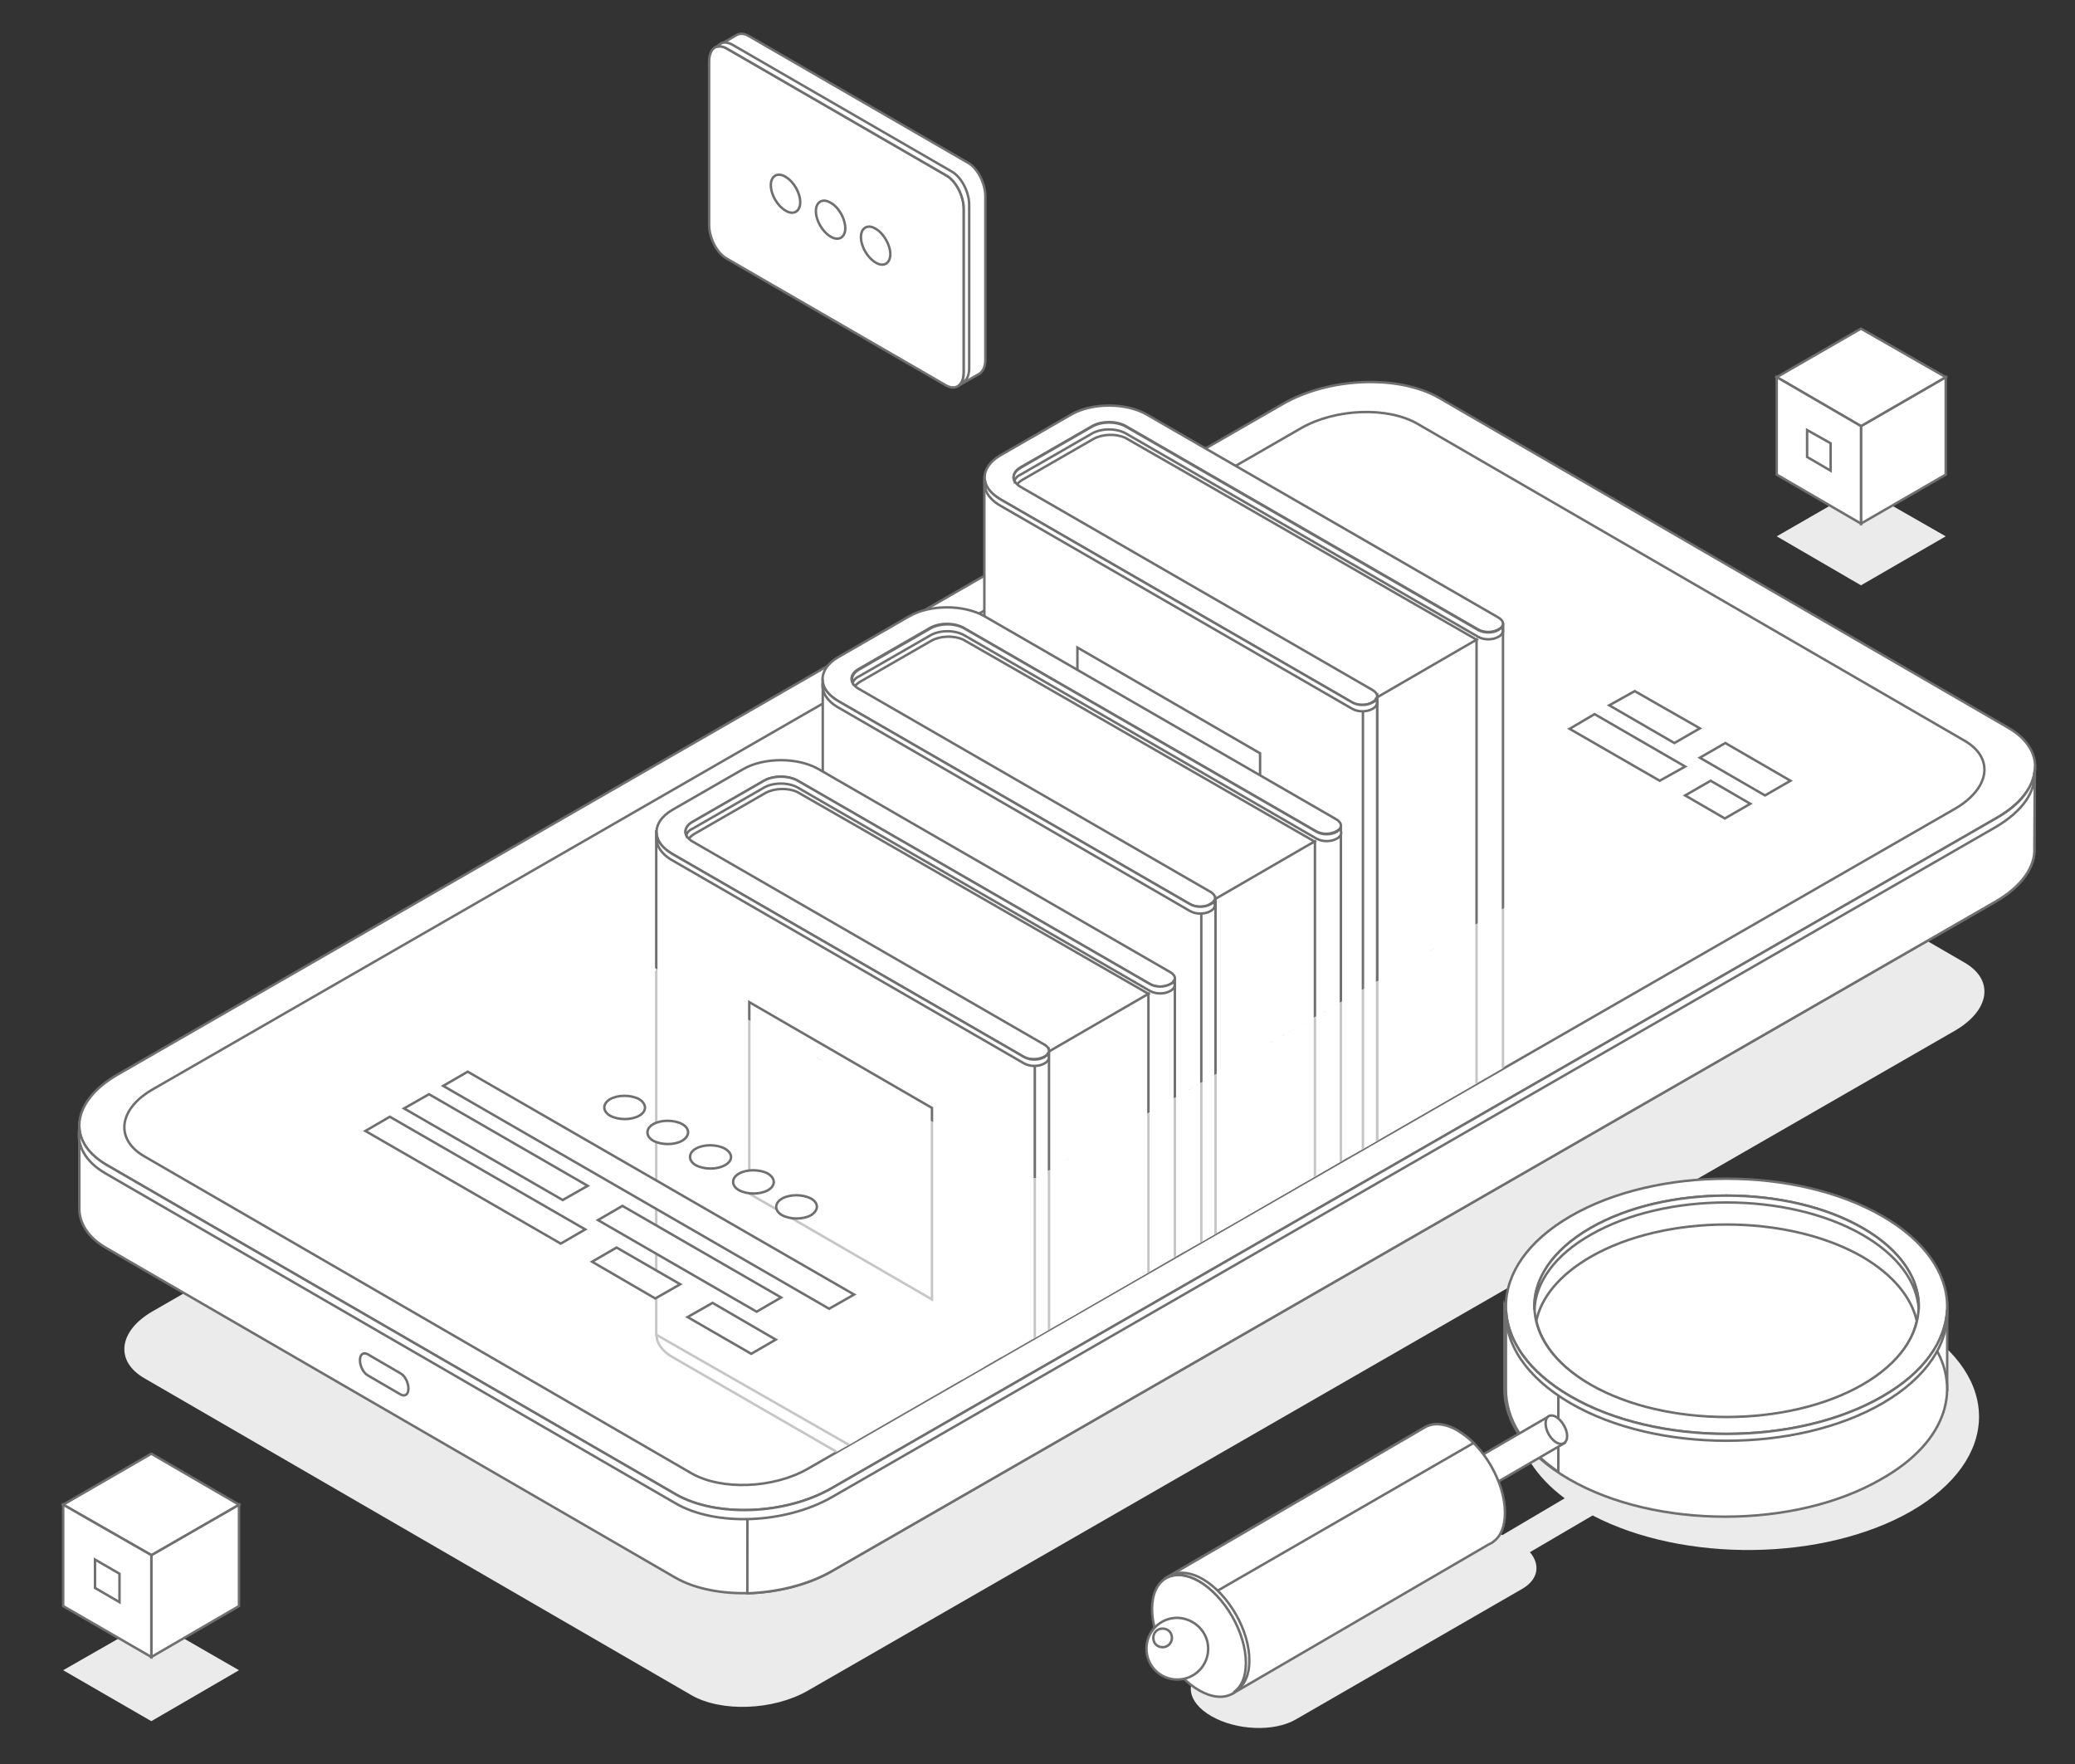 <?xml version="1.0" encoding="utf-8"?>
<!-- Generator: Adobe Illustrator 24.1.0, SVG Export Plug-In . SVG Version: 6.00 Build 0)  -->
<svg version="1.1" id="_x2014_ÎÓÈ_x5F_1" xmlns="http://www.w3.org/2000/svg" xmlns:xlink="http://www.w3.org/1999/xlink"
	 x="0px" y="0px" viewBox="0 0 423.7 360.2" style="enable-background:new 0 0 423.7 360.2;" xml:space="preserve">
<rect x="0" y="0" width="423.7" height="360.2" fill="#333333" stroke="none"/>
<style type="text/css">
	.st0{fill:#EBEBEB;}
	.st1{fill:#FFFFFF;stroke:#706F6F;stroke-width:0.5;stroke-miterlimit:10;}
	.st2{clip-path:url(#SVGID_2_);}
	.st3{fill:#FFFFFF;stroke:#C6C6C6;stroke-width:0.5;stroke-miterlimit:10;}
	.st4{fill:#FFFFFF;stroke:#706F6F;stroke-width:0.5;stroke-miterlimit:10;}
	.st5{clip-path:url(#SVGID_4_);}
	.st6{clip-path:url(#SVGID_6_);}
</style>
<g>
	<path class="st0" d="M401.1,196.5l-111.7-64.7c-6.1-3.5-16.7-3.1-23.7,0.9l-234.5,135c-7,4-7.8,10.2-1.7,13.7l111.7,64.7
		c6.1,3.5,16.7,3.1,23.7-0.9l234.5-134.9C406.4,206.1,407.2,200,401.1,196.5z"/>
	<path class="st1" d="M137.9,322.1L21.7,254.8c-3.8-2.2-5.6-5.2-5.5-8.3l0,0v-16.9l6.5,7.6c0.4-0.3,0.8-0.6,1.3-0.8L261.8,99.5
		c9.4-5.4,23.7-6,31.9-1.3l114.6,66.4c2.3-2.5,7.2-7.9,7.2-7.9l-0.1,16.5l0,0c0.2,3.7-2.5,7.7-7.8,10.8L169.8,320.8
		C160.4,326.2,146.1,326.8,137.9,322.1z"/>
	<path class="st1" d="M75.1,280.8l6.7,3.9c0.9,0.5,1.6,0,1.6-1.2l0,0c0-1.2-0.7-2.6-1.6-3.1l-6.7-3.9c-0.9-0.5-1.6,0-1.6,1.2l0,0
		C73.5,278.9,74.2,280.3,75.1,280.8z"/>
	<path class="st1" d="M261.8,99.5c9.4-5.4,23.7-6,31.9-1.3l114.6,66.4c2.3-2.5,7.2-7.9,7.2-7.9l-0.1,16.5l0,0
		c0.2,3.7-2.5,7.7-7.8,10.8L169.8,320.8c-4.9,2.8-11.2,4.3-17.2,4.5l0.2-163.1L261.8,99.5z"/>
	<path class="st1" d="M410.1,148.6L293.8,81.2c-8.2-4.7-22.4-4.2-31.9,1.3L24,219.4c-9.4,5.4-10.5,13.7-2.3,18.4L138,305.1
		c8.2,4.7,22.4,4.2,31.9-1.3L407.7,167C417.2,161.5,418.2,153.3,410.1,148.6z"/>
	<path class="st1" d="M137.9,306.9L21.6,239.6c-4.2-2.4-6-5.8-5.4-9.3c0.2,2.8,2,5.4,5.5,7.5L138,305.1c8.2,4.7,22.4,4.2,31.9-1.3
		L407.7,167c4.6-2.6,7.2-5.9,7.7-9.2c0.3,3.8-2.4,7.8-7.8,11L169.8,305.7C160.3,311.1,146.1,311.7,137.9,306.9z"/>
	<path class="st1" d="M401.1,151.2L289.4,86.5c-6.1-3.5-16.7-3.1-23.7,0.9l-234.5,135c-7,4-7.8,10.2-1.7,13.7l111.7,64.7
		c6.1,3.5,16.7,3.1,23.7-0.9L399.4,165C406.4,160.8,407.2,154.7,401.1,151.2z"/>
</g>
<g>
	<polygon class="st1" points="341.9,151.7 328.6,144 333.8,141.1 347.1,148.7 	"/>
	<polygon class="st1" points="360.4,162.4 347.1,154.7 352.3,151.7 365.6,159.4 	"/>
	<polygon class="st1" points="338.9,159.4 320.5,148.8 325.6,145.8 344.1,156.5 	"/>
	<polygon class="st1" points="352.2,167.1 344.1,162.4 349.3,159.4 357.4,164.1 	"/>
</g>
<g>
	<g>
		<g>
			<defs>
				<polygon id="SVGID_1_" points="134,197.8 211.3,240.6 313.4,181.8 325.8,207.2 164.6,300 105.6,269.9 				"/>
			</defs>
			<clipPath id="SVGID_2_">
				<use xlink:href="#SVGID_1_"  style="overflow:visible;"/>
			</clipPath>
			<g class="st2">
				<g>
					<g>
						<path class="st3" d="M204.2,215.8c-4.2,2.4-4.2,6.4,0,8.9l71.9,41.5c1.2,0.7,3,0.7,4.2,0s1.2-1.8,0-2.4l-71.9-41.5
							c-1.9-1.1-1.9-2.9,0-4l7-4c-0.8-1.2-1.5-2.4-2.2-3.6L204.2,215.8z"/>
						<path class="st3" d="M306,248.9l-71.9-41.5c-4.2-2.4-11.1-2.4-15.3,0l-5.6,3.2c0.7,1.2,1.4,2.4,2.2,3.6l7.6-4.4
							c1.9-1.1,5-1.1,6.9,0l71.9,41.5c1.2,0.7,3,0.7,4.2,0S307.2,249.5,306,248.9z"/>
					</g>
					<polygon class="st3" points="306.9,250.2 306.9,149.1 231.5,107.1 221,106.4 210.8,113 204.6,118.4 278,234.8 301.9,249 					
						"/>
					<polygon class="st3" points="279,262.9 301.5,249.9 301.5,152.2 278.3,163 					"/>
					<polygon class="st3" points="201,119.2 201,220.1 280.1,265.4 281.2,265 281.2,163.9 					"/>
					<g>
						<path class="st3" d="M245.5,120l-15.7-9c-1.9-0.9-4.7-0.8-6.5,0.2l-14.6,8.4c-1.1,0.7-1.6,1.5-1.4,2.4l39.7,23.7l31.9,19.6
							l22.6-13.1L245.5,120z"/>
					</g>
					<path class="st3" d="M278.3,162.3v100.3v2.1v1.9c0.7,0,1.4-0.2,2-0.5s0.9-0.8,0.9-1.2l0,0l0,0l0,0v-101L278.3,162.3z"/>
					<polygon class="st3" points="306.9,150.3 306.9,149.1 306.5,149.1 306.4,149.9 					"/>
					<polygon class="st3" points="281.2,165.2 281.2,163.9 280.8,164.4 					"/>
					<g>
						<path class="st3" d="M276.1,165.1l-71.9-41.5c-4.2-2.4-4.2-6.4,0-8.9l14.6-8.4c4.2-2.4,11.1-2.4,15.3,0l71.9,41.5
							c1.2,0.7,1.2,1.8,0,2.4c-1.2,0.7-3,0.7-4.2,0l-71.9-41.5c-1.9-1.1-5-1.1-6.9,0l-14.6,8.4c-1.9,1.1-1.9,2.9,0,4l71.9,41.5
							c1.2,0.7,1.2,1.8,0,2.4C279.1,165.8,277.2,165.7,276.1,165.1z"/>
					</g>
					<polygon class="st3" points="257.3,212.9 220,191.4 220,153.9 257.3,175.5 					"/>
					<g>
						<path class="st3" d="M306,150.2c-1.2,0.7-3,0.7-4.2,0l-71.9-41.5c-1.9-1.1-5-1.1-6.9,0l-14.6,8.4c-1.2,0.7-1.7,1.7-1.3,2.7
							c0.2-0.5,0.6-1,1.3-1.3l14.6-8.4c1.9-1.1,5-1.1,6.9,0l71.9,41.5c1.2,0.7,3,0.7,4.2,0c0.9-0.5,1.1-1.3,0.6-1.9
							C306.5,149.9,306.3,150.1,306,150.2z"/>
						<path class="st3" d="M280.3,165.1c-1.2,0.7-3,0.7-4.2,0l-71.9-41.5c-1.8-1.1-2.9-2.4-3.1-3.8c-0.3,1.8,0.7,3.7,3.1,5.1
							l71.9,41.5c1.2,0.7,3,0.7,4.2,0c0.9-0.5,1.1-1.3,0.6-1.9C280.8,164.7,280.6,164.9,280.3,165.1z"/>
					</g>
				</g>
				<g>
					<g>
						<path class="st3" d="M171.1,235.4c-4.2,2.4-4.2,6.4,0,8.9l71.9,41.5c1.2,0.7,3,0.7,4.2,0s1.2-1.8,0-2.4l-71.9-41.5
							c-1.9-1.1-1.9-2.9,0-4l7-4c-0.8-1.2-1.5-2.4-2.2-3.6L171.1,235.4z"/>
						<path class="st3" d="M273,268.4l-71.9-41.5c-4.2-2.4-11.1-2.4-15.3,0l-5.6,3.2c0.7,1.2,1.4,2.4,2.2,3.6l7.6-4.4
							c1.9-1.1,5-1.1,6.9,0l71.9,41.5c1.2,0.7,3,0.7,4.2,0C274.1,270.2,274.1,269.1,273,268.4z"/>
					</g>
					<polygon class="st3" points="273.8,269.7 273.8,168.7 198.5,126.7 188,126 177.8,132.6 171.5,138 244.9,254.4 268.9,268.5 
											"/>
					<polygon class="st3" points="246,282.5 268.5,269.5 268.5,171.8 245.3,182.6 					"/>
					<polygon class="st3" points="168,138.8 168,239.7 247.1,285 248.1,284.5 248.1,183.5 					"/>
					<g>
						<path class="st3" d="M212.4,139.6l-15.7-9c-1.9-0.9-4.7-0.8-6.5,0.2l-14.6,8.4c-1.1,0.7-1.6,1.5-1.4,2.4l39.7,23.7l31.9,19.6
							l22.6-13.1L212.4,139.6z"/>
					</g>
					<path class="st3" d="M245.3,181.9v100.3v2.1v1.9c0.7,0,1.4-0.2,2-0.5s0.9-0.8,0.9-1.2l0,0l0,0l0,0v-101L245.3,181.9z"/>
					<polygon class="st3" points="273.8,169.9 273.8,168.7 273.4,168.7 273.3,169.5 					"/>
					<polygon class="st3" points="248.1,184.8 248.1,183.5 247.7,184 					"/>
					<g>
						<path class="st3" d="M243,184.6l-71.9-41.5c-4.2-2.4-4.2-6.4,0-8.9l14.6-8.4c4.2-2.4,11.1-2.4,15.3,0l71.9,41.5
							c1.2,0.7,1.2,1.8,0,2.4c-1.2,0.7-3,0.7-4.2,0l-71.9-41.5c-1.9-1.1-5-1.1-6.9,0l-14.6,8.4c-1.9,1.1-1.9,2.9,0,4l71.9,41.5
							c1.2,0.7,1.2,1.8,0,2.4C246.1,185.3,244.2,185.3,243,184.6z"/>
					</g>
					<polygon class="st3" points="224.3,232.5 186.9,210.9 186.9,173.5 224.3,195 					"/>
					<g>
						<path class="st3" d="M273,169.8c-1.2,0.7-3,0.7-4.2,0l-71.9-41.5c-1.9-1.1-5-1.1-6.9,0l-14.6,8.4c-1.2,0.7-1.7,1.7-1.3,2.7
							c0.2-0.5,0.6-1,1.3-1.3l14.6-8.4c1.9-1.1,5-1.1,6.9,0l71.9,41.5c1.2,0.7,3,0.7,4.2,0c0.9-0.5,1.1-1.3,0.6-1.9
							C273.5,169.4,273.2,169.6,273,169.8z"/>
						<path class="st3" d="M247.2,184.6c-1.2,0.7-3,0.7-4.2,0l-71.9-41.5c-1.8-1.1-2.9-2.4-3.1-3.8c-0.3,1.8,0.7,3.7,3.1,5.1
							L243,186c1.2,0.7,3,0.7,4.2,0c0.9-0.5,1.1-1.3,0.6-1.9C247.7,184.3,247.5,184.5,247.2,184.6z"/>
					</g>
				</g>
				<g>
					<g>
						<path class="st3" d="M137.2,268.1c-4.2,2.4-4.2,6.4,0,8.9l71.9,41.5c1.2,0.7,3,0.7,4.2,0s1.2-1.8,0-2.4l-71.9-41.5
							c-1.9-1.1-1.9-2.9,0-4l7-4c-0.8-1.2-1.5-2.4-2.2-3.6L137.2,268.1z"/>
						<path class="st3" d="M239,301.2l-71.9-41.5c-4.2-2.4-11.1-2.4-15.3,0l-5.6,3.2c0.7,1.2,1.4,2.4,2.2,3.6l7.6-4.4
							c1.9-1.1,5-1.1,6.9,0l71.9,41.5c1.2,0.7,3,0.7,4.2,0C240.2,303,240.2,301.9,239,301.2z"/>
					</g>
					<polygon class="st3" points="239.9,302.5 239.9,201.4 164.5,159.4 154,158.7 143.8,165.3 137.5,170.8 211,287.2 234.9,301.3 
											"/>
					<polygon class="st3" points="212,315.3 234.5,302.3 234.5,204.6 211.3,215.4 					"/>
					<polygon class="st3" points="134,171.6 134,272.5 213.1,317.7 214.1,317.3 214.1,216.2 					"/>
					<g>
						<path class="st3" d="M178.5,172.4l-15.7-9c-1.9-0.9-4.7-0.8-6.5,0.2l-14.6,8.4c-1.1,0.7-1.6,1.5-1.4,2.4l39.7,23.7l31.9,19.6
							l22.6-13.1L178.5,172.4z"/>
					</g>
					<path class="st3" d="M211.3,214.6v100.3v2.1v1.9c0.7,0,1.4-0.2,2-0.5s0.9-0.8,0.9-1.2l0,0l0,0l0,0v-101L211.3,214.6z"/>
					<polygon class="st3" points="239.9,202.7 239.9,201.4 239.5,201.4 239.3,202.3 					"/>
					<polygon class="st3" points="214.1,217.5 214.1,216.2 213.8,216.8 					"/>
					<g>
						<path class="st3" d="M209.1,217.4l-71.9-41.5c-4.2-2.4-4.2-6.4,0-8.9l14.6-8.4c4.2-2.4,11.1-2.4,15.3,0l71.9,41.5
							c1.2,0.7,1.2,1.8,0,2.4c-1.2,0.7-3,0.7-4.2,0L162.9,161c-1.9-1.1-5-1.1-6.9,0l-14.6,8.4c-1.9,1.1-1.9,2.9,0,4l71.9,41.5
							c1.2,0.7,1.2,1.8,0,2.4C212.1,218.1,210.2,218.1,209.1,217.4z"/>
					</g>
					<polygon class="st3" points="190.3,265.3 153,243.7 153,206.3 190.3,227.8 					"/>
					<g>
						<path class="st3" d="M239,202.6c-1.2,0.7-3,0.7-4.2,0l-71.9-41.5c-1.9-1.1-5-1.1-6.9,0l-14.6,8.4c-1.2,0.7-1.7,1.7-1.3,2.7
							c0.2-0.5,0.6-1,1.3-1.3l14.6-8.4c1.9-1.1,5-1.1,6.9,0l71.9,41.5c1.2,0.7,3,0.7,4.2,0c0.9-0.5,1.1-1.3,0.6-1.9
							C239.5,202.2,239.3,202.4,239,202.6z"/>
						<path class="st3" d="M213.3,217.4c-1.2,0.7-3,0.7-4.2,0l-71.9-41.5c-1.8-1.1-2.9-2.4-3.1-3.8c-0.3,1.8,0.7,3.7,3.1,5.1
							l71.9,41.5c1.2,0.7,3,0.7,4.2,0c0.9-0.5,1.1-1.3,0.6-1.9C213.8,217.1,213.6,217.3,213.3,217.4z"/>
					</g>
				</g>
			</g>
		</g>
	</g>
</g>
<g>
	<path class="st0" d="M246.1,340.6l46.3-26.7c3.7-2.1,9.6-2.2,14.4-0.5l12.7-7.5c-11.9-8.9-13-21.1-3.2-30.6
		c1.9,2.7,4.7,5.2,8.5,7.4c15.3,8.8,40.2,8.8,55.5,0c6-3.5,9.6-7.7,10.9-12.2c17.5,10.7,17.2,27.5-0.9,38
		c-17.9,10.3-46.5,10.6-65.1,0.9l-12.8,7.5c2.2,2.6,1.7,5.6-1.6,7.5l-46.3,26.7c-4.4,2.5-12,2.2-17.1-0.7
		C242.3,347.5,241.7,343.1,246.1,340.6z"/>
	<g>
		<g>
			<path class="st1" d="M380.3,256.6c-15.3-8.8-40.2-8.8-55.5,0c-6.4,3.7-10.1,8.3-11.1,13.1c1,4.2,4,8.3,9,11.7
				c1.3-1,2.7-2,4.3-2.9c15.3-8.8,40.2-8.8,55.5,0c0.8,0.4,1.5,0.9,2.1,1.4c3.8-3.1,6-6.5,6.9-10.1
				C390.3,264.9,386.6,260.3,380.3,256.6z"/>
			<path class="st1" d="M312.7,276.7l6-7.8l18.2-8.4l15.7-1.4l18.3,2.2l12.7,6.6l8.1,5.2l1.5-8.4l-2.7-9.7c0,0-6.9-4.6-7.4-5
				c-0.4-0.4-16.3-6.1-16.3-6.1l-15.8-1.1l-12.7,1.6l-12.9,3.8l-8.6,6l-6.4,8.1l-0.7,10.2L312.7,276.7z"/>
			<polygon class="st1" points="397.6,266.7 397.6,283.2 393.2,276 			"/>
			<path class="st1" d="M324.8,267.6c15.3-8.8,40.2-8.8,55.5,0c4.8,2.8,8.1,6.1,9.9,9.6c1.3-1.2,3.1-2.2,3.8-3.8
				c-2.2-3-5.4-5.8-9.6-8.2c-17.6-10.2-46.1-10.2-63.7,0c-3.8,2.2-6.9,4.7-9,7.4c0.7,1.7,1.8,3.3,3.2,4.6
				C316.7,273.7,320,270.4,324.8,267.6z"/>
			<path class="st1" d="M380.3,256.6c-15.3-8.8-40.2-8.8-55.5,0c-6.4,3.7-10.1,8.3-11.1,13.1c1.1,4.8,4.8,9.4,11.1,13.1
				c15.3,8.8,40.2,8.8,55.5,0c6.4-3.7,10.1-8.3,11.1-13.1C390.3,264.9,386.6,260.3,380.3,256.6z"/>
			<path class="st1" d="M394,273.4c-0.3,0.7-0.8,1.3-1.4,1.8V275l-4.1,2.4l-5,4.6l-6.9,3.1l-9.6,3.4l-8.5,2l-11.7,0.5l-7.6-0.8
				l-15-3.9l-9.8-8.6c0.1-0.2,0.1-0.3,0.2-0.5c-1.4-1.3-2.5-2.9-3.2-4.6c-0.3,0.3-0.5,0.7-0.8,1l-3.4-7.1v17.1l0,0
				c0,6.7,4.4,13.3,13.2,18.4c17.6,10.2,46.1,10.2,63.7,0C397.8,294.3,401,282.9,394,273.4z"/>
			<path class="st1" d="M318.2,280.9l-3.5-3.1c0.1-0.2,0.1-0.3,0.2-0.5c-1.4-1.3-2.5-2.9-3.2-4.6c-0.3,0.3-0.5,0.7-0.8,1l-3.4-7.1
				v17.1l0,0c0,6,3.6,12,10.7,16.8L318.2,280.9L318.2,280.9z"/>
			<path class="st1" d="M384.4,248.3c-17.6-10.2-46.1-10.2-63.7,0s-17.6,26.6,0,36.8s46.1,10.2,63.7,0
				C402,275,402,258.5,384.4,248.3z M380.3,282.7c-15.3,8.8-40.2,8.8-55.5,0s-15.3-23.2,0-32c15.3-8.8,40.2-8.8,55.5,0
				C395.6,259.5,395.6,273.9,380.3,282.7z"/>
			<g>
				<g>
					<polygon class="st1" points="291.2,303.7 316.2,289.2 319.5,294.6 294.4,309.2 					"/>
					<path class="st1" d="M295.1,307.8c0,1.4-1,2-2.2,1.3s-2.2-2.4-2.2-3.9c0-1.4,1-2,2.2-1.3S295.1,306.3,295.1,307.8z"/>
					<path class="st1" d="M295.1,307.8c0,1.4-1,2-2.2,1.3s-2.2-2.4-2.2-3.9c0-1.4,1-2,2.2-1.3S295.1,306.3,295.1,307.8z"/>
					<path class="st1" d="M320,293.2c0,1.4-1,2-2.2,1.3s-2.2-2.4-2.2-3.9s1-2,2.2-1.3C319,290.1,320,291.8,320,293.2z"/>
				</g>
				<path class="st1" d="M307.3,308.8c0-6.1-4.3-13.6-9.6-16.7c-2.7-1.6-5.2-1.7-6.9-0.6l0,0L238,322.2l13.8,23.5l52.2-30.4
					c0.4-0.2,0.7-0.3,1-0.6l0,0l0,0C306.5,313.6,307.3,311.6,307.3,308.8z"/>
				<path class="st1" d="M241.8,328.7l59.1-34.1c-1-1-2.1-1.8-3.2-2.5c-2.7-1.6-5.2-1.7-6.9-0.6l0,0L238,322.2L241.8,328.7z"/>
				<g>
					<ellipse transform="matrix(0.866 -0.5 0.5 0.866 -134.192 167.201)" class="st4" cx="244.9" cy="334" rx="7.9" ry="13.6"/>
					<path class="st1" d="M246.7,336.6c0,3.5-2.8,6.3-6.3,6.3s-6.3-2.8-6.3-6.3s2.8-6.3,6.3-6.3
						C243.9,330.4,246.7,333.2,246.7,336.6z"/>
					<path class="st1" d="M239.3,334.4c0,1-0.8,1.9-1.9,1.9s-1.9-0.8-1.9-1.9s0.8-1.9,1.9-1.9S239.3,333.3,239.3,334.4z"/>
				</g>
				<path class="st1" d="M245.6,322.4c-2.8-1.6-5.4-1.7-7.2-0.4c1.7-0.8,4-0.6,6.4,0.8c5.3,3.1,9.6,10.5,9.6,16.7
					c0,2.9-0.9,4.9-2.5,6c1.9-0.9,3.2-3.1,3.2-6.4C255.2,333,250.9,325.5,245.6,322.4z"/>
			</g>
			<g>
				<path class="st1" d="M380.3,250.7c-15.3-8.8-40.2-8.8-55.5,0c-8,4.6-11.8,10.7-11.5,16.7c0.3-5.6,4.1-11.1,11.5-15.3
					c15.3-8.8,40.2-8.8,55.5,0c7.3,4.2,11.2,9.7,11.5,15.3C392.1,261.4,388.3,255.3,380.3,250.7z"/>
				<path class="st1" d="M384.4,285.1c-17.6,10.2-46.1,10.2-63.7,0c-8.5-4.9-12.9-11.3-13.2-17.7c-0.3,6.9,4.1,13.8,13.2,19.1
					c17.6,10.2,46.1,10.2,63.7,0c9.1-5.3,13.5-12.2,13.2-19.1C397.2,273.9,392.9,280.2,384.4,285.1z"/>
			</g>
		</g>
	</g>
</g>
<g>
	<g>
		<g>
			<defs>
				<polygon id="SVGID_3_" points="126.4,193.6 211.3,240.6 329,172.8 330.8,71 252.5,58.3 129.8,143.8 				"/>
			</defs>
			<clipPath id="SVGID_4_">
				<use xlink:href="#SVGID_3_"  style="overflow:visible;"/>
			</clipPath>
			<g class="st5">
				<g>
					<g>
						<polygon class="st1" points="270,174.5 264,194.2 248.6,204.7 260.3,209.5 256.8,229 270,212 283.2,213.8 279.7,198.3 
							291.4,180.1 276,187.2 						"/>
						<path class="st1" d="M298.6,184.2l-7.2-4.1l-11.1,5.2c0,0,0,7.4,0,7.6c0,0.2,4.6,0.4,4.9,0.4
							C285.5,193.3,298.6,184.2,298.6,184.2z"/>
						<path class="st1" d="M256.8,229l7.2,4.1l3.5-19.5l-3.5-3.7l-3.9,0.7L256.8,229z"/>
						<polygon class="st1" points="277.2,178.6 271.2,198.3 255.8,208.9 267.5,213.6 264,233.1 277.2,216.1 290.4,217.9 
							286.9,202.4 298.6,184.2 283.2,191.4 						"/>
						<path class="st1" d="M265.4,231.3l3.3-18.4l-10.6-4.3l14.1-9.7l5.3-17.4l5.3,11.2l14.8-6.9l1.1-1.7l-15.4,7.2l-6-12.8l-6,19.7
							l-15.4,10.6l11.7,4.8l-3.5,19.5L265.4,231.3z"/>
						<polygon class="st1" points="277.2,178.6 270,174.5 264,194.2 271.2,198.3 						"/>
						<polygon class="st1" points="248.6,204.7 255.8,208.9 271.2,198.3 264,194.2 						"/>
					</g>
					<polygon class="st1" points="270.8,198.8 271.9,198.1 264.2,193.6 264,194.2 263.5,194.5 					"/>
				</g>
				<g>
					<g>
						<polygon class="st1" points="221,202.5 215,222.2 199.7,232.8 211.3,237.5 207.8,257.1 221,240.1 234.2,241.8 230.8,226.3 
							242.4,208.1 227,215.3 						"/>
						<path class="st1" d="M249.6,212.2l-7.2-4.1l-11.1,5.2c0,0,0,7.4,0,7.6c0,0.2,4.6,0.4,4.9,0.4S249.6,212.2,249.6,212.2z"/>
						<path class="st1" d="M207.8,257.1l7.2,4.1l3.5-19.5L215,238l-3.9,0.7L207.8,257.1z"/>
						<polygon class="st1" points="228.2,206.6 222.2,226.3 206.8,236.9 218.5,241.6 215,261.2 228.2,244.2 241.4,245.9 
							237.9,230.4 249.6,212.2 234.2,219.4 						"/>
						<path class="st1" d="M216.4,259.4l3.3-18.4l-10.6-4.3l14.1-9.7l5.3-17.4l5.3,11.2l14.8-6.9l1.1-1.7l-15.4,7.2l-6-12.8l-6,19.7
							l-15.4,10.6l11.7,4.8l-3.5,19.5L216.4,259.4z"/>
						<polygon class="st1" points="228.2,206.6 221,202.5 215,222.2 222.2,226.3 						"/>
						<polygon class="st1" points="199.7,232.8 206.8,236.9 222.2,226.3 215,222.2 						"/>
					</g>
					<polygon class="st1" points="221.9,226.8 222.9,226.2 215.2,221.7 215,222.2 214.5,222.5 					"/>
				</g>
				<g>
					<g>
						<polygon class="st1" points="172.1,230.5 166.1,250.2 150.7,260.8 162.4,265.6 158.9,285.1 172.1,268.1 185.3,269.8 
							181.8,254.3 193.4,236.1 178.1,243.3 						"/>
						<path class="st1" d="M200.6,240.2l-7.2-4.1l-11.1,5.2c0,0,0,7.4,0,7.6c0,0.2,4.6,0.4,4.9,0.4
							C187.5,249.3,200.6,240.2,200.6,240.2z"/>
						<path class="st1" d="M158.9,285.1l7.2,4.1l3.5-19.5l-3.5-3.7l-3.9,0.7L158.9,285.1z"/>
						<polygon class="st1" points="179.2,234.7 173.2,254.3 157.9,264.9 169.5,269.7 166,289.2 179.2,272.2 192.4,274 189,258.5 
							200.6,240.2 185.2,247.4 						"/>
						<path class="st1" d="M167.4,287.4l3.3-18.4l-10.6-4.3l14.1-9.7l5.3-17.4l5.3,11.2l14.8-6.9l1.1-1.7l-15.4,7.2l-6-12.8l-6,19.7
							l-15.4,10.6l11.7,4.8l-3.5,19.5L167.4,287.4z"/>
						<polygon class="st1" points="179.2,234.7 172.1,230.5 166.1,250.2 173.2,254.3 						"/>
						<polygon class="st1" points="150.7,260.8 157.9,264.9 173.2,254.3 166.1,250.2 						"/>
					</g>
					<polygon class="st1" points="172.9,254.8 174,254.2 166.2,249.7 166.1,250.2 165.6,250.6 					"/>
				</g>
				<g>
					<g>
						<polygon class="st1" points="235.9,128 229.9,147.7 214.6,158.3 226.2,163 222.7,182.5 235.9,165.5 249.1,167.3 245.7,151.8 
							257.3,133.6 241.9,140.7 						"/>
						<path class="st1" d="M264.5,137.7l-7.2-4.1l-11.1,5.2c0,0,0,7.4,0,7.6c0,0.2,4.6,0.4,4.9,0.4
							C251.4,146.8,264.5,137.7,264.5,137.7z"/>
						<path class="st1" d="M222.7,182.5l7.2,4.1l3.5-19.5l-3.5-3.7l-3.9,0.7L222.7,182.5z"/>
						<polygon class="st1" points="243.1,132.1 237.1,151.8 221.7,162.4 233.4,167.1 229.9,186.7 243.1,169.7 256.3,171.4 
							252.8,155.9 264.5,137.7 249.1,144.9 						"/>
						<path class="st1" d="M231.3,184.9l3.3-18.4l-10.6-4.3l14.1-9.7l5.3-17.4l5.3,11.2l14.8-6.9l1.1-1.7l-15.4,7.2l-6-12.8l-6,19.7
							l-15.4,10.6l11.7,4.8l-3.5,19.5L231.3,184.9z"/>
						<polygon class="st1" points="243.1,132.1 235.9,128 229.9,147.7 237.1,151.8 						"/>
						<polygon class="st1" points="214.6,158.3 221.7,162.4 237.1,151.8 229.9,147.7 						"/>
					</g>
					<polygon class="st1" points="236.8,152.3 237.8,151.7 230.1,147.2 229.9,147.7 229.4,148 					"/>
				</g>
				<g>
					<g>
						<polygon class="st1" points="187,156 181,175.7 165.6,186.3 177.3,191 173.8,210.6 187,193.6 200.2,195.3 196.7,179.8 
							208.3,161.6 193,168.8 						"/>
						<path class="st1" d="M215.5,165.7l-7.2-4.1l-11.1,5.2c0,0,0,7.4,0,7.6c0,0.2,4.6,0.4,4.9,0.4S215.5,165.7,215.5,165.7z"/>
						<path class="st1" d="M173.8,210.6l7.2,4.1l3.5-19.5l-3.5-3.7l-3.9,0.7L173.8,210.6z"/>
						<polygon class="st1" points="194.1,160.1 188.1,179.8 172.8,190.4 184.4,195.2 180.9,214.7 194.1,197.7 207.3,199.4 
							203.8,183.9 215.5,165.7 200.1,172.9 						"/>
						<path class="st1" d="M182.3,212.9l3.3-18.4l-10.6-4.3l14.1-9.7l5.3-17.4l5.3,11.2l14.8-6.9l1.1-1.7l-15.4,7.2l-6-12.8l-6,19.7
							l-15.4,10.6l11.7,4.8l-3.5,19.5L182.3,212.9z"/>
						<polygon class="st1" points="194.1,160.1 187,156 181,175.7 188.1,179.8 						"/>
						<polygon class="st1" points="165.6,186.3 172.8,190.4 188.1,179.8 181,175.7 						"/>
					</g>
					<polygon class="st1" points="187.8,180.3 188.9,179.7 181.1,175.2 181,175.7 180.5,176.1 					"/>
				</g>
			</g>
		</g>
	</g>
	<g>
		<g>
			<defs>
				<polygon id="SVGID_5_" points="126.4,193.6 211.3,240.6 329,172.8 330.8,71 252.5,58.3 129.8,143.8 				"/>
			</defs>
			<clipPath id="SVGID_6_">
				<use xlink:href="#SVGID_5_"  style="overflow:visible;"/>
			</clipPath>
			<g class="st6">
				<g>
					<g>
						<path class="st1" d="M204.2,194.1c-4.2,2.4-4.2,6.4,0,8.9l71.9,41.5c1.2,0.7,3,0.7,4.2,0s1.2-1.8,0-2.4l-71.9-41.5
							c-1.9-1.1-1.9-2.9,0-4l7-4c-0.8-1.2-1.5-2.4-2.2-3.6L204.2,194.1z"/>
						<path class="st1" d="M306,227.2l-71.9-41.5c-4.2-2.4-11.1-2.4-15.3,0l-5.6,3.2c0.7,1.2,1.4,2.4,2.2,3.6l7.6-4.4
							c1.9-1.1,5-1.1,6.9,0l71.9,41.5c1.2,0.7,3,0.7,4.2,0C307.2,229,307.2,227.9,306,227.2z"/>
					</g>
					<polygon class="st1" points="306.9,228.5 306.9,127.4 231.5,85.4 221,84.7 210.8,91.3 204.6,96.8 278,213.2 301.9,227.3 					
						"/>
					<polygon class="st1" points="279,241.3 301.5,228.3 301.5,130.6 278.3,141.4 					"/>
					<polygon class="st1" points="201,97.6 201,198.5 280.1,243.7 281.2,243.3 281.2,142.2 					"/>
					<g>
						<path class="st1" d="M245.5,98.4l-15.7-9c-1.9-0.9-4.7-0.8-6.5,0.2L208.7,98c-1.1,0.7-1.6,1.5-1.4,2.4l39.7,23.7l31.9,19.6
							l22.6-13.1L245.5,98.4z"/>
					</g>
					<path class="st1" d="M278.3,140.6v100.3v2.1v1.9c0.7,0,1.4-0.2,2-0.5s0.9-0.8,0.9-1.2l0,0l0,0l0,0v-101L278.3,140.6z"/>
					<polygon class="st1" points="306.9,128.7 306.9,127.4 306.5,127.4 306.4,128.3 					"/>
					<polygon class="st1" points="281.2,143.5 281.2,142.2 280.8,142.8 					"/>
					<g>
						<path class="st1" d="M276.1,143.4l-71.9-41.5c-4.2-2.4-4.2-6.4,0-8.9l14.6-8.4c4.2-2.4,11.1-2.4,15.3,0l71.9,41.5
							c1.2,0.7,1.2,1.8,0,2.4c-1.2,0.7-3,0.7-4.2,0L229.9,87c-1.9-1.1-5-1.1-6.9,0l-14.6,8.4c-1.9,1.1-1.9,2.9,0,4l71.9,41.5
							c1.2,0.7,1.2,1.8,0,2.4C279.1,144.1,277.2,144.1,276.1,143.4z"/>
					</g>
					<polygon class="st1" points="257.3,191.3 220,169.7 220,132.2 257.3,153.8 					"/>
					<g>
						<path class="st1" d="M306,128.6c-1.2,0.7-3,0.7-4.2,0l-71.9-41.5c-1.9-1.1-5-1.1-6.9,0l-14.6,8.4c-1.2,0.7-1.7,1.7-1.3,2.7
							c0.2-0.5,0.6-1,1.3-1.3l14.6-8.4c1.9-1.1,5-1.1,6.9,0l71.9,41.5c1.2,0.7,3,0.7,4.2,0c0.9-0.5,1.1-1.3,0.6-1.9
							C306.5,128.2,306.3,128.4,306,128.6z"/>
						<path class="st1" d="M280.3,143.4c-1.2,0.7-3,0.7-4.2,0l-71.9-41.5c-1.8-1.1-2.9-2.4-3.1-3.8c-0.3,1.8,0.7,3.7,3.1,5.1
							l71.9,41.5c1.2,0.7,3,0.7,4.2,0c0.9-0.5,1.1-1.3,0.6-1.9C280.8,143.1,280.6,143.3,280.3,143.4z"/>
					</g>
				</g>
				<g>
					<g>
						<path class="st1" d="M171.1,235.4c-4.2,2.4-4.2,6.4,0,8.9l71.9,41.5c1.2,0.7,3,0.7,4.2,0s1.2-1.8,0-2.4l-71.9-41.5
							c-1.9-1.1-1.9-2.9,0-4l7-4c-0.8-1.2-1.5-2.4-2.2-3.6L171.1,235.4z"/>
						<path class="st1" d="M273,268.4l-71.9-41.5c-4.2-2.4-11.1-2.4-15.3,0l-5.6,3.2c0.7,1.2,1.4,2.4,2.2,3.6l7.6-4.4
							c1.9-1.1,5-1.1,6.9,0l71.9,41.5c1.2,0.7,3,0.7,4.2,0C274.1,270.2,274.1,269.1,273,268.4z"/>
					</g>
					<polygon class="st1" points="273.8,269.7 273.8,168.7 198.5,126.7 188,126 177.8,132.6 171.5,138 244.9,254.4 268.9,268.5 
											"/>
					<polygon class="st1" points="246,282.5 268.5,269.5 268.5,171.8 245.3,182.6 					"/>
					<polygon class="st1" points="168,138.8 168,239.7 247.1,285 248.1,284.5 248.1,183.5 					"/>
					<g>
						<path class="st1" d="M212.4,139.6l-15.7-9c-1.9-0.9-4.7-0.8-6.5,0.2l-14.6,8.4c-1.1,0.7-1.6,1.5-1.4,2.4l39.7,23.7l31.9,19.6
							l22.6-13.1L212.4,139.6z"/>
					</g>
					<path class="st1" d="M245.3,181.9v100.3v2.1v1.9c0.7,0,1.4-0.2,2-0.5s0.9-0.8,0.9-1.2l0,0l0,0l0,0v-101L245.3,181.9z"/>
					<polygon class="st1" points="273.8,169.9 273.8,168.7 273.4,168.7 273.3,169.5 					"/>
					<polygon class="st1" points="248.1,184.8 248.1,183.5 247.7,184 					"/>
					<g>
						<path class="st1" d="M243,184.6l-71.9-41.5c-4.2-2.4-4.2-6.4,0-8.9l14.6-8.4c4.2-2.4,11.1-2.4,15.3,0l71.9,41.5
							c1.2,0.7,1.2,1.8,0,2.4c-1.2,0.7-3,0.7-4.2,0l-71.9-41.5c-1.9-1.1-5-1.1-6.9,0l-14.6,8.4c-1.9,1.1-1.9,2.9,0,4l71.9,41.5
							c1.2,0.7,1.2,1.8,0,2.4C246.1,185.3,244.2,185.3,243,184.6z"/>
					</g>
					<polygon class="st1" points="224.3,232.5 186.9,210.9 186.9,173.5 224.3,195 					"/>
					<g>
						<path class="st1" d="M273,169.8c-1.2,0.7-3,0.7-4.2,0l-71.9-41.5c-1.9-1.1-5-1.1-6.9,0l-14.6,8.4c-1.2,0.7-1.7,1.7-1.3,2.7
							c0.2-0.5,0.6-1,1.3-1.3l14.6-8.4c1.9-1.1,5-1.1,6.9,0l71.9,41.5c1.2,0.7,3,0.7,4.2,0c0.9-0.5,1.1-1.3,0.6-1.9
							C273.5,169.4,273.2,169.6,273,169.8z"/>
						<path class="st1" d="M247.2,184.6c-1.2,0.7-3,0.7-4.2,0l-71.9-41.5c-1.8-1.1-2.9-2.4-3.1-3.8c-0.3,1.8,0.7,3.7,3.1,5.1
							L243,186c1.2,0.7,3,0.7,4.2,0c0.9-0.5,1.1-1.3,0.6-1.9C247.7,184.3,247.5,184.5,247.2,184.6z"/>
					</g>
				</g>
				<g>
					<g>
						<path class="st1" d="M137.2,266.5c-4.2,2.4-4.2,6.4,0,8.9l71.9,41.5c1.2,0.7,3,0.7,4.2,0s1.2-1.8,0-2.4L141.4,273
							c-1.9-1.1-1.9-2.9,0-4l7-4c-0.8-1.2-1.5-2.4-2.2-3.6L137.2,266.5z"/>
						<path class="st1" d="M239,299.6l-71.9-41.5c-4.2-2.4-11.1-2.4-15.3,0l-5.6,3.2c0.7,1.2,1.4,2.4,2.2,3.6l7.6-4.4
							c1.9-1.1,5-1.1,6.9,0l71.9,41.5c1.2,0.7,3,0.7,4.2,0C240.2,301.3,240.2,300.2,239,299.6z"/>
					</g>
					<polygon class="st1" points="239.9,300.9 239.9,199.8 164.5,157.8 154,157.1 143.8,163.7 137.5,169.1 211,285.5 234.9,299.7 
											"/>
					<polygon class="st1" points="212,313.6 234.5,300.6 234.5,202.9 211.3,213.7 					"/>
					<polygon class="st1" points="134,169.9 134,270.8 213.1,316.1 214.1,315.7 214.1,214.6 					"/>
					<g>
						<path class="st1" d="M178.5,170.7l-15.7-9c-1.9-0.9-4.7-0.8-6.5,0.2l-14.6,8.4c-1.1,0.7-1.6,1.5-1.4,2.4l39.7,23.7l31.9,19.6
							l22.6-13.1L178.5,170.7z"/>
					</g>
					<path class="st1" d="M211.3,213v37.8v62.5v2.1v1.9c0.7,0,1.4-0.2,2-0.5s0.9-0.8,0.9-1.2l0,0l0,0l0,0v-101L211.3,213z"/>
					<polygon class="st1" points="239.9,201 239.9,199.8 239.5,199.8 239.3,200.6 					"/>
					<polygon class="st1" points="214.1,215.9 214.1,214.6 213.8,215.1 					"/>
					<g>
						<path class="st1" d="M209.1,215.8l-71.9-41.5c-4.2-2.4-4.2-6.4,0-8.9l14.6-8.4c4.2-2.4,11.1-2.4,15.3,0l71.9,41.5
							c1.2,0.7,1.2,1.8,0,2.4c-1.2,0.7-3,0.7-4.2,0l-71.9-41.5c-1.9-1.1-5-1.1-6.9,0l-14.6,8.4c-1.9,1.1-1.9,2.9,0,4l71.9,41.5
							c1.2,0.7,1.2,1.8,0,2.4C212.1,216.4,210.2,216.4,209.1,215.8z"/>
					</g>
					<polygon class="st1" points="190.3,263.6 153,242.1 153,204.6 190.3,226.2 					"/>
					<g>
						<path class="st1" d="M239,200.9c-1.2,0.7-3,0.7-4.2,0l-71.9-41.5c-1.9-1.1-5-1.1-6.9,0l-14.6,8.4c-1.2,0.7-1.7,1.7-1.3,2.7
							c0.2-0.5,0.6-1,1.3-1.3l14.6-8.4c1.9-1.1,5-1.1,6.9,0l71.9,41.5c1.2,0.7,3,0.7,4.2,0c0.9-0.5,1.1-1.3,0.6-1.9
							C239.5,200.6,239.3,200.8,239,200.9z"/>
						<path class="st1" d="M213.3,215.8c-1.2,0.7-3,0.7-4.2,0l-71.9-41.5c-1.8-1.1-2.9-2.4-3.1-3.8c-0.3,1.8,0.7,3.7,3.1,5.1
							l71.9,41.5c1.2,0.7,3,0.7,4.2,0c0.9-0.5,1.1-1.3,0.6-1.9C213.8,215.4,213.6,215.6,213.3,215.8z"/>
					</g>
				</g>
			</g>
		</g>
	</g>
</g>
<g>
	<g>
		<polygon class="st0" points="380,119.5 362.8,109.5 380,99.6 397.3,109.5 		"/>
		<polygon class="st1" points="397.3,96.9 380,106.9 380,87 397.3,77 		"/>
		<polygon class="st1" points="380,87 362.8,77 380,67.1 397.3,77 		"/>
		<polygon class="st1" points="380,106.9 362.8,96.9 362.8,77 380,87 		"/>
	</g>
	<polygon class="st1" points="373.8,96.1 369,93.3 369,87.8 373.8,90.5 	"/>
</g>
<g>
	<g>
		<polygon class="st0" points="30.9,351.4 12.9,341 30.9,330.7 48.8,341 		"/>
		<polygon class="st1" points="48.8,327.9 30.9,338.3 30.9,317.5 48.8,307.2 		"/>
		<polygon class="st1" points="30.9,317.5 12.9,307.2 30.9,296.8 48.8,307.2 		"/>
		<polygon class="st1" points="30.9,338.3 12.9,327.9 12.9,307.2 30.9,317.5 		"/>
	</g>
	<polygon class="st1" points="24.4,327.1 19.4,324.2 19.4,318.4 24.4,321.3 	"/>
</g>
<g>
	<g>
		<path class="st1" d="M197.6,33.2L152.8,7.3c-0.9-0.5-1.7-0.5-2.3-0.2l0,0l-4.3,2.5c0,0,1.9,0.7,3.1,1.1v32.6
			c0,2.7,1.6,5.7,3.6,6.9L195.6,75v3.8l4.4-2.5l0,0c0.7-0.5,1.2-1.4,1.2-2.9V40.1C201.2,37.4,199.6,34.3,197.6,33.2z"/>
		<path class="st1" d="M193.2,78.7l-44.8-25.9c-2-1.1-3.6-4.2-3.6-6.9V12.6c0-2.7,1.6-3.9,3.6-2.7l44.8,25.9c2,1.1,3.6,4.2,3.6,6.9
			V76C196.8,78.6,195.2,79.8,193.2,78.7z"/>
		<path class="st1" d="M194.3,35L149.5,9.1c-1.3-0.7-2.4-0.5-3,0.4c0.6-0.1,1.2,0,1.9,0.4l44.8,25.9c2,1.1,3.6,4.2,3.6,6.9V76
			c0,1-0.2,1.8-0.6,2.3c1-0.3,1.7-1.4,1.7-3.1V41.8C197.9,39.2,196.3,36.1,194.3,35z"/>
	</g>
	<g>
		<path class="st1" d="M163.4,41.3c0,1.9-1.4,2.7-3,1.7c-1.7-1-3-3.3-3-5.2s1.4-2.7,3-1.7C162.1,37.1,163.4,39.4,163.4,41.3z"/>
		<path class="st1" d="M172.6,46.6c0,1.9-1.4,2.7-3,1.7c-1.7-1-3-3.3-3-5.2s1.4-2.7,3-1.7C171.3,42.3,172.6,44.7,172.6,46.6z"/>
		<path class="st1" d="M181.8,51.9c0,1.9-1.4,2.7-3,1.7c-1.7-1-3-3.3-3-5.2s1.4-2.7,3-1.7C180.4,47.6,181.8,50,181.8,51.9z"/>
	</g>
</g>
<g>
	<polygon class="st1" points="169.3,267.2 90.5,221.7 95.5,218.8 174.4,264.3 	"/>
	<polygon class="st1" points="114.5,253.9 74.6,230.9 79.6,228 119.5,251 	"/>
	<polygon class="st1" points="133.8,265.1 120.9,257.6 125.9,254.7 138.9,262.2 	"/>
	<polygon class="st1" points="153.4,276.4 140.4,268.9 145.5,266 158.4,273.5 	"/>
	<polygon class="st1" points="114.9,245 82.5,226.3 87.6,223.4 120,242.1 	"/>
	<polygon class="st1" points="154.5,267.8 122.1,249.1 127.1,246.2 159.5,264.9 	"/>
	<g>
		<path class="st1" d="M130.5,227.8c-1.6,0.9-4.2,0.9-5.9,0c-1.6-0.9-1.6-2.5,0-3.4s4.2-0.9,5.9,0
			C132.1,225.4,132.1,226.9,130.5,227.8z"/>
		<path class="st1" d="M139.3,232.9c-1.6,0.9-4.2,0.9-5.9,0c-1.6-0.9-1.6-2.5,0-3.4s4.2-0.9,5.9,0
			C140.9,230.4,140.9,231.9,139.3,232.9z"/>
		<path class="st1" d="M148,237.9c-1.6,0.9-4.2,0.9-5.9,0c-1.6-0.9-1.6-2.5,0-3.4s4.2-0.9,5.9,0C149.7,235.5,149.7,237,148,237.9z"
			/>
		<path class="st1" d="M156.8,243c-1.6,0.9-4.2,0.9-5.9,0c-1.6-0.9-1.6-2.5,0-3.4s4.2-0.9,5.9,0C158.4,240.6,158.4,242.1,156.8,243z
			"/>
		<path class="st1" d="M165.6,248.1c-1.6,0.9-4.2,0.9-5.9,0c-1.6-0.9-1.6-2.5,0-3.4s4.2-0.9,5.9,0
			C167.2,245.6,167.2,247.1,165.6,248.1z"/>
	</g>
</g>
</svg>
